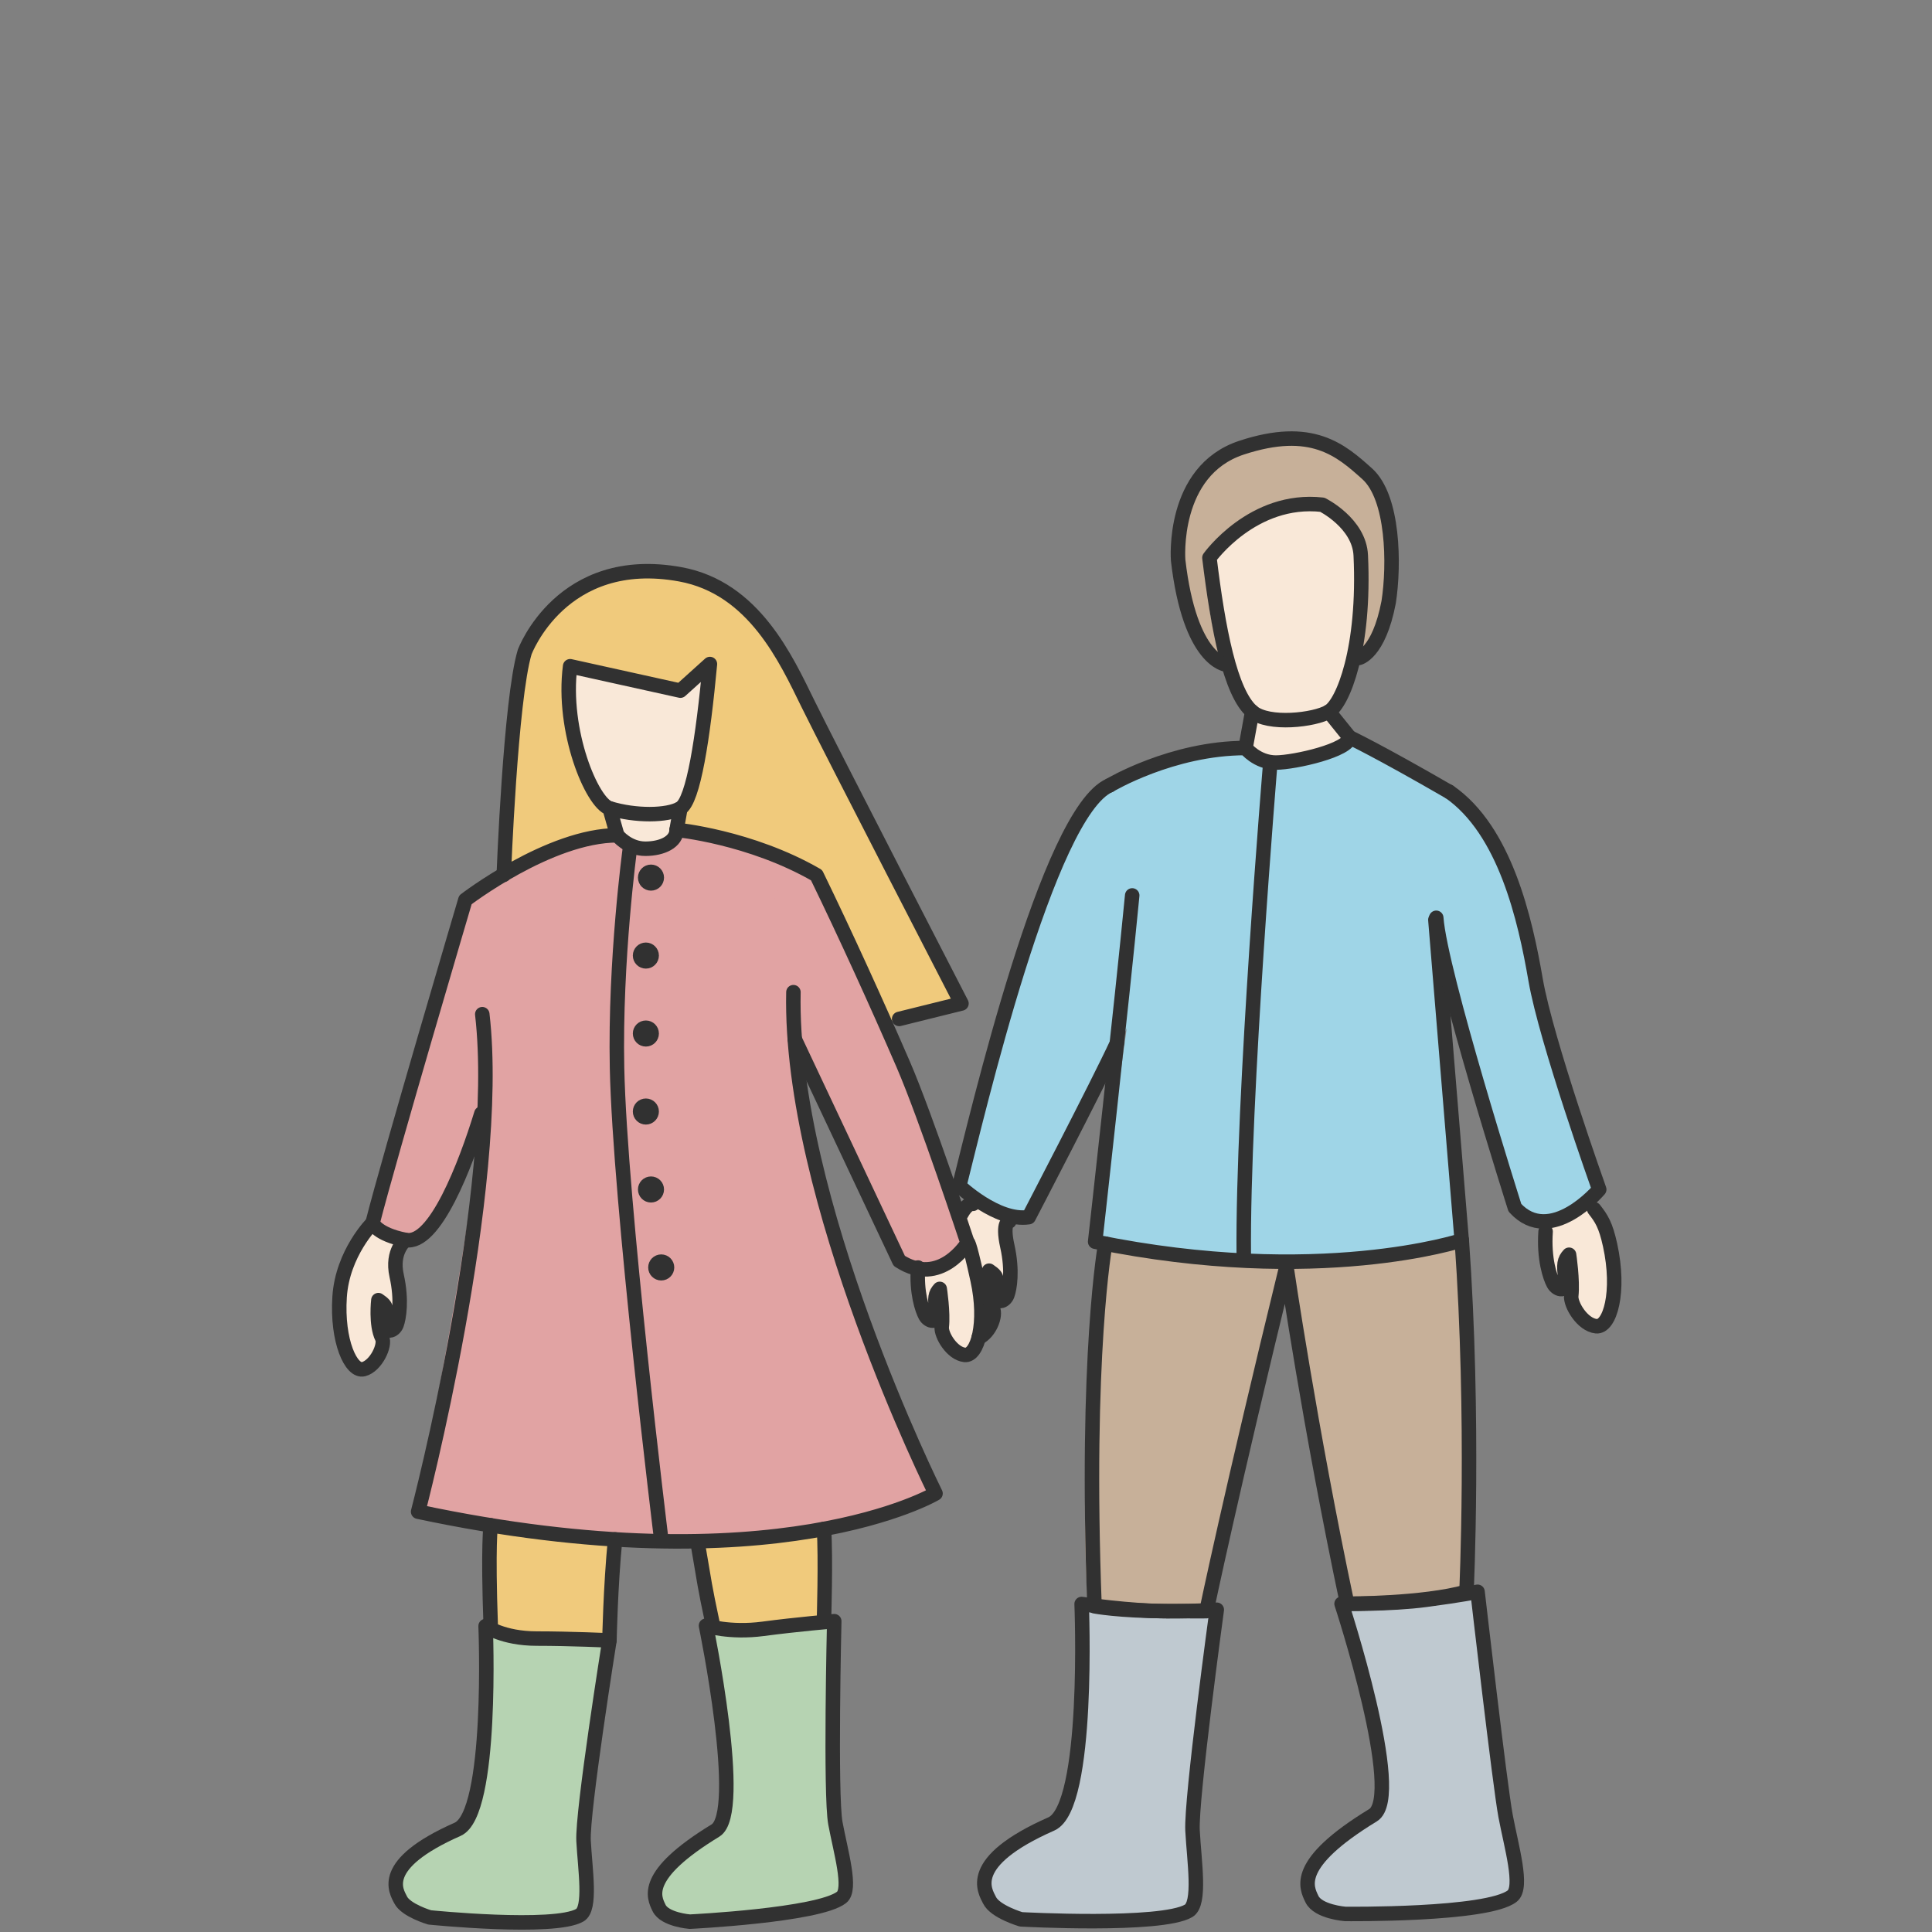 <?xml version="1.0" encoding="utf-8"?>
<!-- Generator: Adobe Illustrator 25.0.0, SVG Export Plug-In . SVG Version: 6.00 Build 0)  -->
<svg version="1.1" xmlns="http://www.w3.org/2000/svg" xmlns:xlink="http://www.w3.org/1999/xlink" x="0px" y="0px"
	 viewBox="0 0 400 400" style="enable-background:new 0 0 400 400;" xml:space="preserve">
<rect x="0" y="0" width="400" height="400" fill="#808080" stroke="none"/>
<style type="text/css">
	.st0{fill:#F9E8D8;}
	.st1{fill:#C7B099;}
	.st2{fill:#9FD5E7;}
	.st3{fill:#F0CA7C;}
	.st4{fill:#E1A3A3;}
	.st5{fill:#B6D3B2;}
	.st6{fill:#BFC9D0;}
	.st7{fill:none;stroke:#313131;stroke-width:3;stroke-linecap:round;stroke-linejoin:round;stroke-miterlimit:10;}
	.st8{fill:#313131;stroke:#313131;stroke-width:3;stroke-linecap:round;stroke-linejoin:round;stroke-miterlimit:10;}
</style>
<g id="barva">
	<polygon class="st0" points="257.94,158.26 261.03,141.07 274.32,141.07 279.4,157.87 	"/>
	<path class="st1" d="M230.91,245.54c0,0-9.4,44.44-5.21,93.24l21.93,2.85c0,0,6.73-33.68,18.21-80.64c0,0,6.99,41.6,14.73,78.2
		c0,0,16.67,1.56,23-3.45c0,0,2.93-54.71-2.48-92.02s-13.37-27.91-13.37-27.91l-46.4,1.12L230.91,245.54z"/>
	<path class="st2" d="M229.75,163.16c5.9-2.11,5.75-4.99,28.12-8.17c0,0,1.9,1.88,5.79,1.88s15.74-1.45,15.74-4.23
		c0,0,5.31,1.56,20.15,10.63l-2.68,27.61l5.76,65.82c0,0-31.07,9.58-75.89,0.38c0,0,6.59-40.82,8.62-62.03
		C237.01,177.92,229.75,163.16,229.75,163.16z"/>
	<path class="st0" d="M207.53,239.37c0,0-10.63,12.79-11.23,21.91s2.38,15.62,4.96,14.95c2.58-0.67,4.58-4.97,3.84-6.47
		c-1.37-2.75-0.77-7.82-0.77-7.82c2.18,1.46,1.37,1.69,1.37,4.45s1.92,1.92,2.41,0.6s1.14-4.99,0-10.11
		c-1.14-5.11,7.26-14.69,7.26-14.69L207.53,239.37z"/>
	<path class="st3" d="M101.6,276.27c0,0-3.31,21.49,0.57,66.57l22.1,2.93c0,0,3.54-40.83,10.8-84.65c0,0,6.55,48.27,13.7,82.07
		c0,0,15.95,2.81,21.79-1.82c0,0,2.71-34.29-2.28-68.75s-12.91-43.38-12.91-43.38l-46.91,6.17L101.6,276.27z"/>
	<path class="st3" d="M104.3,181.13c0,0,26.91,39.02,36.57,39.02c9.65,0,58.19-12.39,58.19-12.39s-27.45-52.2-33.49-65.73
		c-5.95-13.35-20.97-24.25-30.79-24.25s-23.94,6.76-26.15,17.22C106.43,145.46,104.3,181.13,104.3,181.13z"/>
	<path class="st0" d="M140.87,142.99l-22.83-5.05c-1.74,13.46,4.24,23.95,7.72,28.28c3.47,4.33,11.96,1.6,14.66,0
		c2.7-1.6,6.56-8.54,6.56-28.73L140.87,142.99z"/>
	<polygon class="st0" points="127.35,177.14 127.35,162.63 139.62,162.63 139.62,177.74 	"/>
	<path class="st0" d="M79.78,248.28c0,0-9.32,9.98-9.91,19.1c-0.59,9.12,2.38,15.62,4.96,14.95c2.58-0.67,4.58-4.97,3.84-6.47
		c-1.37-2.75-0.77-7.82-0.77-7.82c2.18,1.46,1.37,1.69,1.37,4.45s1.92,1.92,2.41,0.6s1.14-4.99,0-10.11
		C80.52,257.87,86,252.4,86,252.4L79.78,248.28z"/>
	<path class="st4" d="M76.68,252.07c0,0,0.83,2.34,6.84,3.52s12.24-18.32,16.13-25.03c3.89-6.71,16.24-31.67,13.15-39.46
		c-3.09-7.78-1.91-13.15-13.72-8.05C99.08,183.05,80.08,238.63,76.68,252.07z"/>
	<path class="st4" d="M95.89,185.17c0,0,17.4-13.37,31.46-13.37c0,0,2.21,2.78,5.8,2.78s6.47-1.49,6.47-3.91
		c0,0,15.73,2.6,29.44,10.52c0,0-0.51-1.86-5.24,23.09s29.42,103.79,29.42,103.79s-32.85,19.54-107.12,3.77
		c0,0,18.59-88.07,13.28-103C94.1,193.92,95.89,185.17,95.89,185.17z"/>
	<path class="st0" d="M189.28,246.47c0,0,10.71,8.46,12.67,17.39c1.96,8.93-0.01,15.8-2.66,15.52s-4.95-4.15-4.76-5.82
		c0.33-2.94-0.42-7.85-0.42-7.85c-0.93,1-1.1,1.87-0.68,4.61s-1.61,2.19-2.29,0.96c-0.67-1.24-1.88-4.76-1.52-9.99
		c0.36-5.23-5.87-9.82-5.87-9.82L189.28,246.47z"/>
	<path class="st4" d="M199.87,256.19c0,0-4.09,8.19-13.69,4.87l-28.07-61.42c0,0,0.61-22.73,9.89-19.51c0,0,12.4,24.62,17.59,36.99
		C190.17,228.04,199.87,256.19,199.87,256.19z"/>
	<path class="st5" d="M100.09,335.52c0,0,3.53,2.59,10.6,2.59s15.04,0.38,15.04,0.38s-5.68,35.57-5.36,41.52s1.62,13.98-0.77,15.37
		c-5.28,3.07-31.09,0.46-31.09,0.46s-4.95-1.45-6.03-3.66c-0.85-1.73-4.72-7.28,11.81-14.58
		C101.69,374.31,100.09,335.52,100.09,335.52z"/>
	<path class="st5" d="M145.72,335.44c0,0,4.92,1.57,11.82,0.65c6.89-0.92,14.73-1.58,14.73-1.58s-0.85,36,0.24,41.85
		c1.09,5.86,3.42,13.65,1.28,15.33c-4.75,3.73-31.42,5.03-31.42,5.03s-5.2-0.4-6.37-2.84c-1.07-2.23-3.54-6.75,11.68-16.03
		C153.71,374.18,145.72,335.44,145.72,335.44z"/>
	<path class="st1" d="M250.84,136.68c0,0,4.58,2.3,15.04,2.3c10.45,0,15.42-2.76,15.42-2.76s5.62-0.9,6.78-16.66
		c1.18-16.01-8.6-21.47-19.24-21.47s-24.58,6.32-24.92,17.89C243.49,130.47,250.84,136.68,250.84,136.68z"/>
	<path class="st0" d="M267.11,100.66c0,0-14.83,0.25-16.71,14.82s4.6,25.93,8.36,30.62s12.95,1.73,15.88,0
		c2.92-1.73,7.1-9.25,7.1-31.11C281.74,107.32,267.11,100.66,267.11,100.66z"/>
	<path class="st1" d="M244.61,124.64c0,0-7.56-33.32,21.55-33.32c26.52,0,21.18,27.18,21.35,33.32c0,0,2.02-18.93-13.73-20.15
		C252.32,102.83,244.61,124.64,244.61,124.64z"/>
	<path class="st2" d="M198.61,245.51c0,0,7.87,5.19,14.37,6.48c0,0,16.28-30.43,20.35-39.2c3.54-7.62,9.34-33.3,6-41.72
		c-3.34-8.43,2.72-15.24-10.07-9.72C216.48,166.87,202.29,230.97,198.61,245.51z"/>
	<path class="st0" d="M319.15,237.71c0,0,11.6,9.16,13.72,18.83s-0.01,17.11-2.88,16.81c-2.87-0.3-5.36-4.5-5.16-6.3
		c0.35-3.18-0.45-8.5-0.45-8.5c-1.01,1.08-1.19,2.03-0.74,4.99c0.45,2.96-1.75,2.37-2.48,1.03c-0.73-1.34-2.03-5.16-1.64-10.82
		s-6.36-10.63-6.36-10.63L319.15,237.71z"/>
	<path class="st2" d="M330.62,245.04c0,0-6.24,10.32-16.97,5c0,0-18.33-61.63-19.1-72.78c-0.77-11.14-5.04-18.07,5-14.58
		c10.05,3.49,15.71,26.3,17.89,38.94C319.63,214.28,330.62,245.04,330.62,245.04z"/>
	<path class="st6" d="M223.45,330.85c0,0,7.51,2.65,15.16,2.65s13.31-0.23,13.31-0.23s-5.85,38.04-5.51,44.48
		c0.34,6.44,1.75,15.14-0.83,16.64c-5.72,3.33-34.67,1.75-34.67,1.75s-5.36-1.57-6.53-3.96c-0.92-1.88-5.11-7.89,12.79-15.79
		C225.19,372.86,223.45,330.85,223.45,330.85z"/>
	<path class="st6" d="M277.76,332.04c0,0,8.15,0.39,15.61-0.6s12.54-1.88,12.54-1.88s4.61,40.06,5.8,46.4s3.21,13.54,0.89,15.37
		c-5.15,4.04-34.58,3.7-34.58,3.7s-5.63-0.43-6.89-3.08c-1.16-2.42-3.84-7.31,12.65-17.36C290.3,370.61,277.76,332.04,277.76,332.04
		z"/>
</g>
<g id="tah">
	<path class="st7" d="M170.59,335.65c0,0,0.41-13.27,0-19.1"/>
	<path class="st7" d="M144.39,319.13c1.7,9.79,1.31,8.37,3.2,17.29"/>
	<path class="st7" d="M126.18,339.62c0,0,0.21-11.11,1.17-20.9"/>
	<path class="st7" d="M101.6,315.8c0,0-0.61,3.92,0,20.86"/>
	<line class="st7" x1="140.87" y1="167.36" x2="140.08" y2="171.81"/>
	<line class="st7" x1="127.8" y1="172.95" x2="126.21" y2="167.36"/>
	<path class="st7" d="M77.13,253.21c0,0-6.23,6.19-6.82,15.31s2.38,15.62,4.96,14.95c2.58-0.67,4.58-4.97,3.84-6.47
		c-1.37-2.75-0.77-7.82-0.77-7.82c2.18,1.46,1.37,1.69,1.37,4.45c0,2.76,1.92,1.92,2.41,0.6c0.48-1.32,1.14-4.99,0-10.11
		s1.85-7.39,1.85-7.39"/>
	<path class="st7" d="M164.27,205.42c-0.93,42.85,29.42,103.79,29.42,103.79s-32.85,19.54-107.12,3.77c0,0,17.48-66.85,13.28-103"/>
	<path class="st7" d="M200.33,257.33c0,0,0.12-1.26,2.07,7.67c1.96,8.93-0.01,15.8-2.66,15.52c-2.65-0.28-4.95-4.15-4.76-5.82
		c0.33-2.94-0.42-7.85-0.42-7.85c-0.93,1-1.1,1.87-0.68,4.61s-1.61,2.19-2.29,0.96c-0.67-1.24-1.88-4.76-1.52-9.99"/>
	<path class="st7" d="M164.56,215.18l21.62,45.87c8.52,5.53,14.14-3.73,14.14-3.73s-8.63-26.13-13.34-37
		c-5.41-12.49-12.05-27.06-17.92-39.13c-13.71-7.92-28.98-9.38-28.98-9.38c0,2.43-2.89,3.91-6.47,3.91s-5.8-2.78-5.8-2.78
		c-14.06,0-31.46,13.37-31.46,13.37s-15.81,53.46-19.21,66.89c0,0,0.83,2.34,6.84,3.52c6.01,1.19,12.42-15.54,15.68-26.17"/>
	<path class="st7" d="M100.54,336.66c0,0,3.53,2.59,10.6,2.59s15.04,0.38,15.04,0.38s-5.68,35.57-5.36,41.52
		c0.32,5.95,1.62,13.98-0.77,15.37c-5.28,3.07-31.09,0.46-31.09,0.46s-4.95-1.45-6.03-3.66c-0.85-1.73-4.72-7.28,11.81-14.58
		C102.15,375.45,100.54,336.66,100.54,336.66z"/>
	<path class="st7" d="M146.17,336.58c0,0,4.92,1.57,11.82,0.65s14.73-1.58,14.73-1.58s-0.85,36,0.24,41.85
		c1.09,5.86,3.42,13.65,1.28,15.33c-4.75,3.73-31.42,5.03-31.42,5.03s-5.2-0.4-6.37-2.84c-1.07-2.23-3.54-6.75,11.68-16.03
		C154.16,375.32,146.17,336.58,146.17,336.58z"/>
	<path class="st7" d="M228.84,257.49c0,0-4.21,23.04-2.23,75.07c0,0,4.95,0.97,15.05,1.01c8.56,0.03,8.12,0,8.12,0
		s5.08-24.39,16.56-71.35c0,0,4.83,33.22,12.58,69.81c0,0,15.72,0.05,24.7-2.48c0,0,1.69-35.51-0.98-72.86"/>
	<path class="st7" d="M250.4,115.48c0,0,8.97-12.6,23.37-10.98c0,0,7.65,3.79,7.96,10.49c0.91,19.28-3.69,30.62-6.61,32.35
		c-2.92,1.73-12.54,2.89-15.88,0C254.7,143.39,252.19,130.22,250.4,115.48L250.4,115.48z"/>
	<line class="st7" x1="275.12" y1="147.33" x2="279.4" y2="152.64"/>
	<line class="st7" x1="257.88" y1="154.86" x2="259.25" y2="147.33"/>
	<path class="st7" d="M202.62,276.97c2.28-1.05,3.67-4.57,2.93-6.07c-1.37-2.75-0.77-7.82-0.77-7.82c2.18,1.46,1.37,1.69,1.37,4.45
		s1.92,1.92,2.41,0.6s1.14-4.99,0-10.11c-1.14-5.11,0.39-5.14,0.39-5.14"/>
	<path class="st7" d="M201.45,249.24"/>
	<path class="st7" d="M229.75,162.59c-12.79,5.52-27.47,68.38-31.14,82.93c0,0,7.81,7.45,14.37,6.48c0,0,14.2-27.26,18.27-36.03"/>
	<path class="st7" d="M229.75,162.59c0,0,12.9-7.72,28.12-7.72c0,0,2.39,3.01,6.28,3.01c3.88,0,15.25-2.6,15.25-5.23
		c0,0,5.8,2.71,20.64,11.29"/>
	<path class="st7" d="M297.18,190.44l5.45,66.36c0,0-29.53,9.75-75.89,0.28c0,0,5.57-49.88,7.67-71.69"/>
	<path class="st7" d="M330.07,250.37c1.53,1.95,2.37,3.27,3.28,7.4c2.12,9.67-0.01,17.11-2.88,16.81s-5.36-4.5-5.16-6.3
		c0.35-3.18-0.45-8.5-0.45-8.5c-1.01,1.08-1.19,2.03-0.74,4.99c0.45,2.96-1.75,2.37-2.48,1.03c-0.73-1.34-2.03-5.16-1.64-10.82"/>
	<path class="st7" d="M300.04,163.92c11.55,8,15.71,26.3,17.89,38.94c2.18,12.64,13.17,43.41,13.17,43.41s-10.07,11.91-17.46,3.77
		c0,0-15.52-48.87-16.28-60.02"/>
	<path class="st7" d="M223.94,332.09c0,0,10.07,1.49,17.72,1.49s10.26-0.3,10.26-0.3s-5.36,39.27-5.02,45.71
		c0.34,6.44,1.75,15.14-0.83,16.64c-5.72,3.33-34.67,1.75-34.67,1.75s-5.36-1.57-6.53-3.96c-0.92-1.88-5.11-7.89,12.79-15.79
		C225.68,374.1,223.94,332.09,223.94,332.09z"/>
	<path class="st7" d="M277.76,332.04c0,0,10.03,0.17,17.49-0.82c7.46-0.99,10.66-1.66,10.66-1.66s4.61,40.06,5.8,46.4
		s3.7,14.78,1.38,16.6c-5.15,4.04-34.58,3.7-34.58,3.7s-5.63-0.43-6.89-3.08c-1.16-2.42-3.84-7.31,12.65-17.36
		C290.79,371.84,277.76,332.04,277.76,332.04z"/>
	<path class="st7" d="M130.41,175.73c0,0-3.12,22.93-2.66,45.33c0.58,27.83,9.13,97.45,9.13,97.45"/>
	<circle class="st8" cx="134.78" cy="181.7" r="1.2"/>
	<circle class="st8" cx="133.72" cy="213.98" r="1.2"/>
	<circle class="st8" cx="133.72" cy="197.84" r="1.2"/>
	<circle class="st8" cx="133.72" cy="230.13" r="1.2"/>
	<circle class="st8" cx="134.78" cy="246.27" r="1.2"/>
	<circle class="st8" cx="136.9" cy="262.41" r="1.2"/>
	<path class="st7" d="M257.51,259.93c-0.32-32.18,5.5-102.06,5.5-102.06"/>
	<path class="st7" d="M281.3,136.23c0,0,4.15-0.77,6.21-11.59l0,0c1.2-7.76,1.01-21.64-4.45-26.55c-5.47-4.9-11.45-10.2-26.02-5.4
		c-14.57,4.8-13.12,23.29-13.12,23.29l0,0c2.44,21.03,9.98,21.62,9.98,21.62"/>
	<path class="st7" d="M186.16,210.96l12.9-3.2c0,0-27.19-52.71-31.74-61.97c-4.55-9.26-11.19-24.08-26.45-26.88
		C116.26,114.4,108.63,135,108.63,135l0,0c-2.95,9.8-4.33,46.13-4.33,46.13"/>
	<path class="st7" d="M118.04,137.94l22.83,5.05l6.11-5.51c-1.42,15.22-3.41,28.28-6.11,29.87s-9.36,1.63-14.66,0
		C122.57,166.23,116.3,151.39,118.04,137.94L118.04,137.94z"/>
	<path class="st7" d="M201.45,249.24c0,0-1.09-0.35-2.39,2.06"/>
</g>
</svg>
